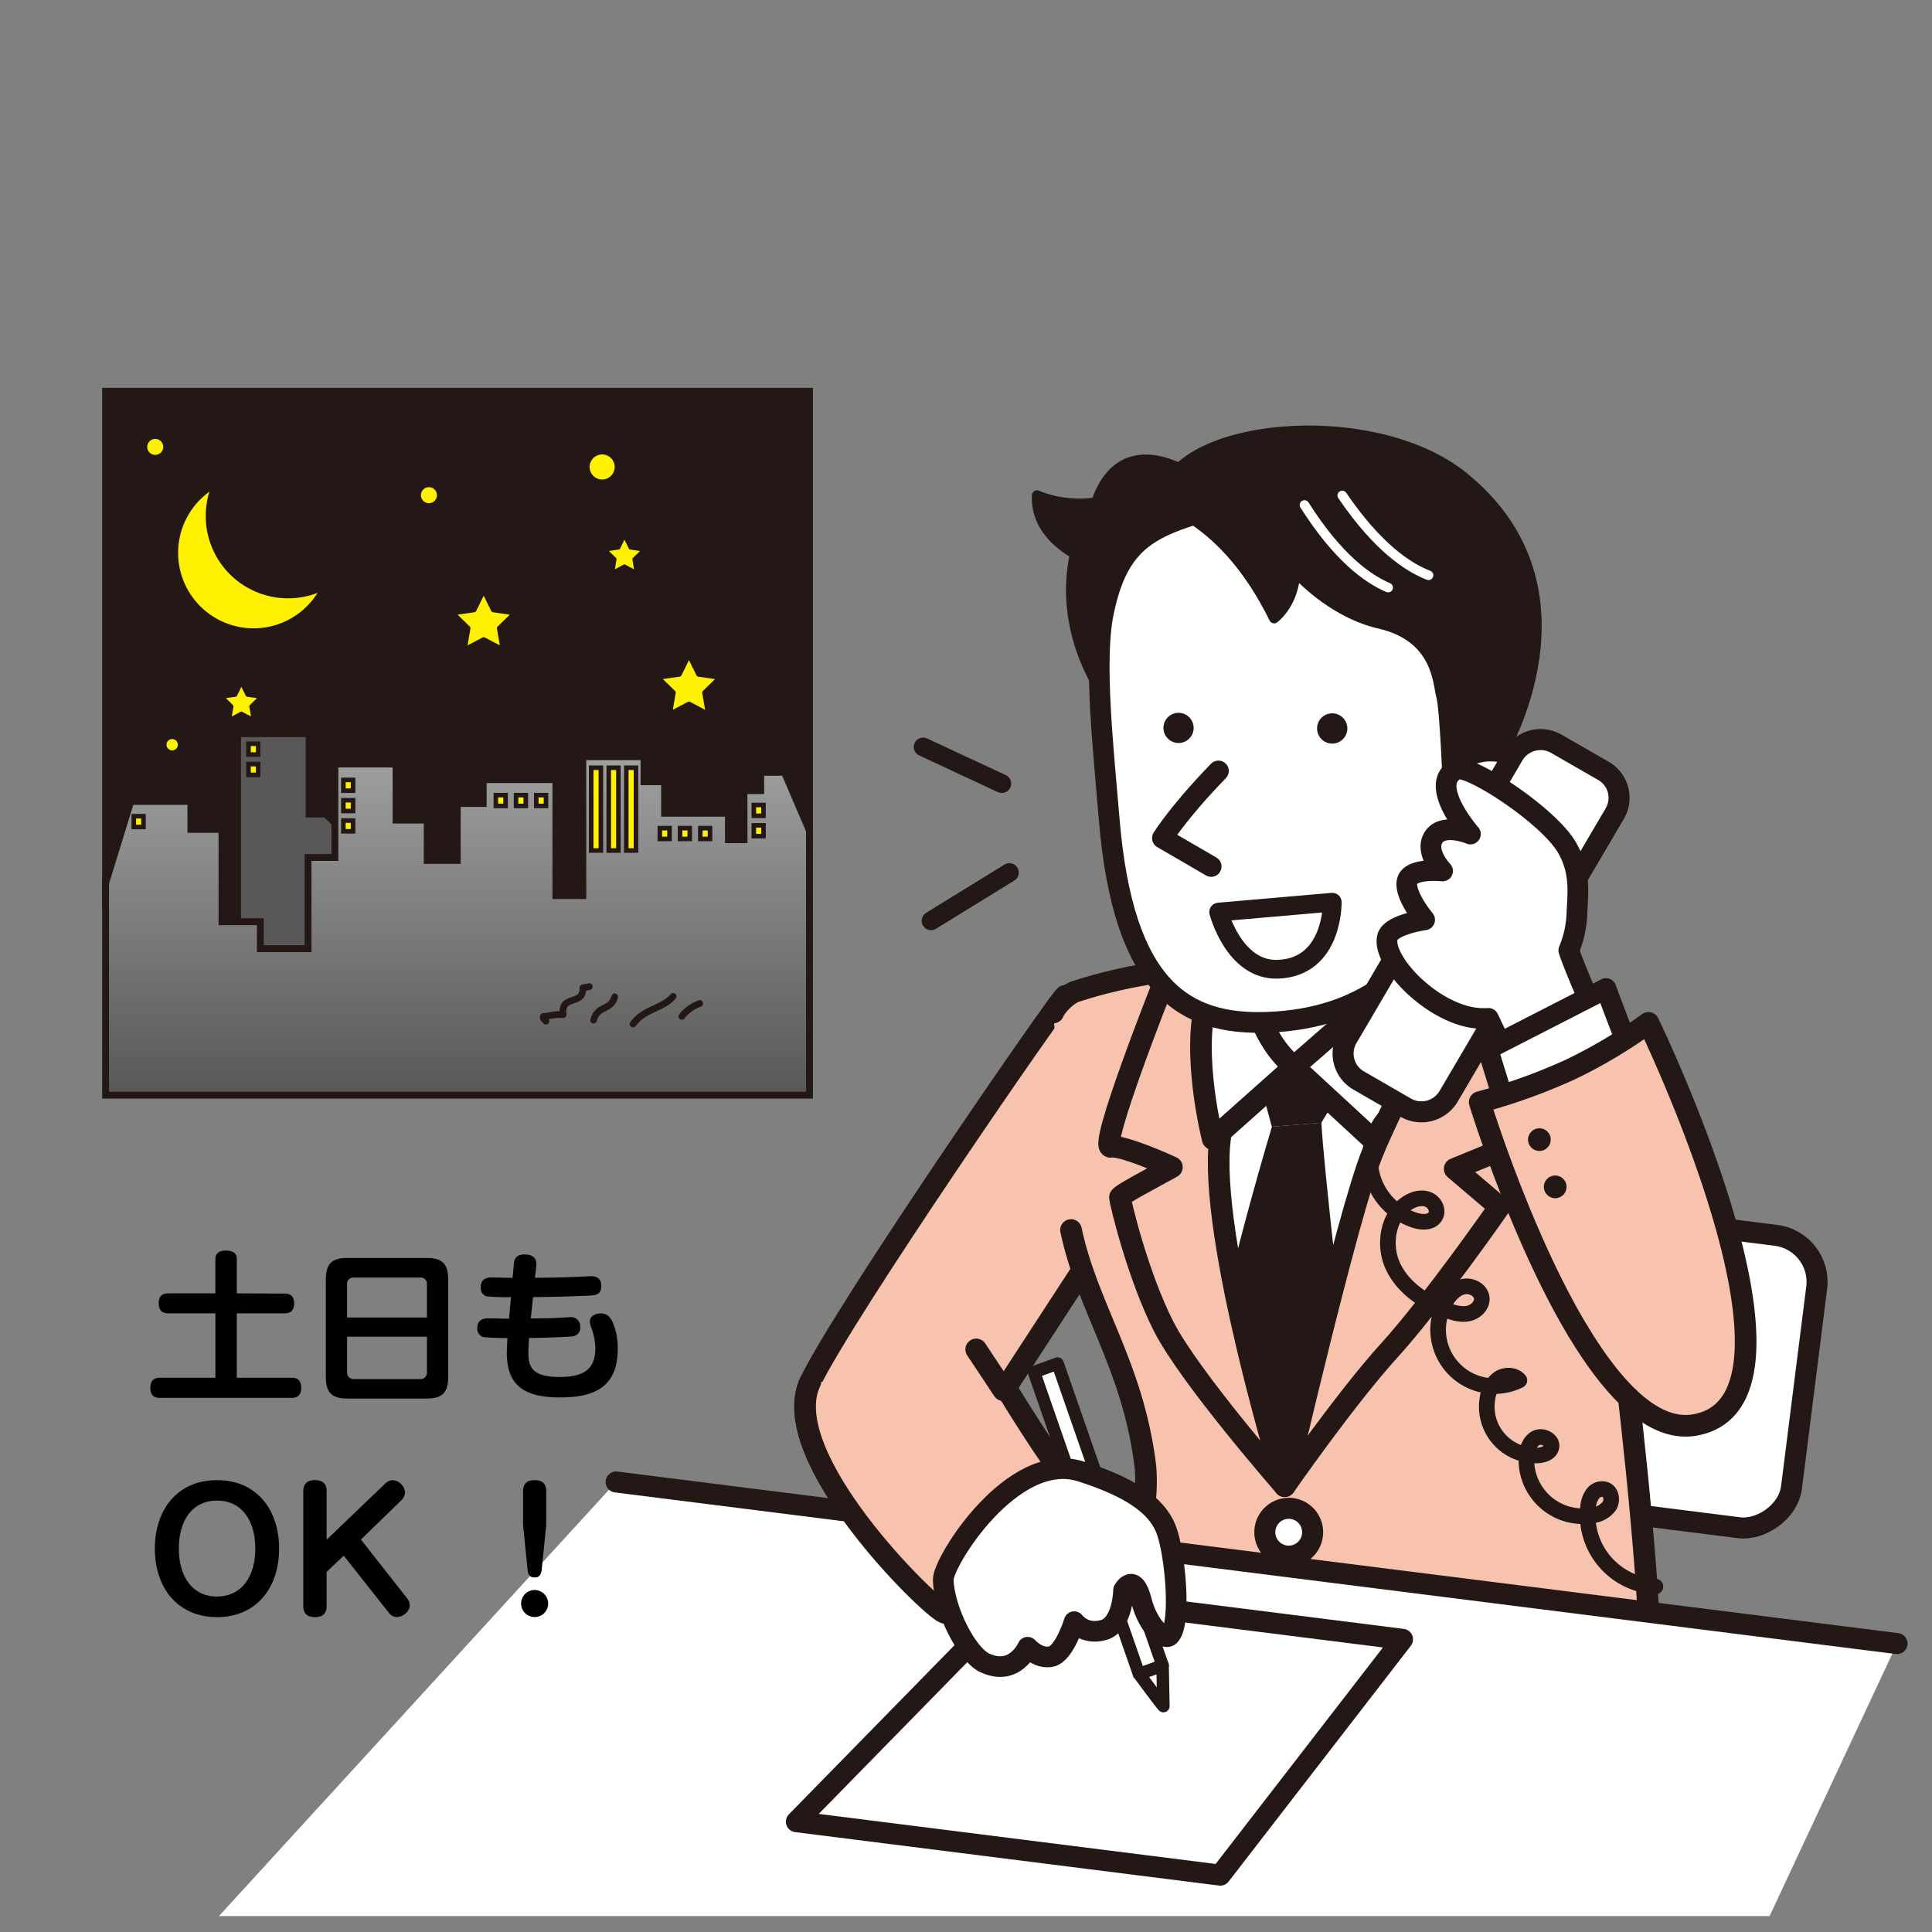 <svg xmlns="http://www.w3.org/2000/svg" xmlns:xlink="http://www.w3.org/1999/xlink" id="&#x30EC;&#x30A4;&#x30E4;&#x30FC;_1" data-name="&#x30EC;&#x30A4;&#x30E4;&#x30FC; 1" viewBox="0 0 600 600"><rect x="0" y="0" width="600" height="600" fill="#808080" stroke="none"/><defs><style>.cls-1,.cls-13,.cls-15,.cls-20,.cls-23,.cls-25,.cls-26,.cls-9{fill:none;}.cls-16,.cls-17,.cls-2{fill:#231815;}.cls-11,.cls-13,.cls-14,.cls-15,.cls-17,.cls-18,.cls-19,.cls-2,.cls-21,.cls-22,.cls-23,.cls-24,.cls-25,.cls-26,.cls-27,.cls-3,.cls-4,.cls-5,.cls-6,.cls-7,.cls-8,.cls-9{stroke:#231815;}.cls-2,.cls-3,.cls-4,.cls-5{stroke-miterlimit:10;}.cls-2,.cls-3,.cls-4,.cls-6{stroke-width:2.13px;}.cls-3{fill:#595757;}.cls-4{fill:url(#linear-gradient);}.cls-5,.cls-6,.cls-7,.cls-8{fill:#fff100;}.cls-5,.cls-7{stroke-width:1.42px;}.cls-11,.cls-13,.cls-14,.cls-15,.cls-17,.cls-18,.cls-19,.cls-20,.cls-21,.cls-22,.cls-23,.cls-24,.cls-25,.cls-26,.cls-27,.cls-6,.cls-7,.cls-8,.cls-9{stroke-linecap:round;stroke-linejoin:round;}.cls-8{stroke-width:0.84px;}.cls-9{stroke-width:2.08px;}.cls-10{clip-path:url(#clip-path);}.cls-11{fill:#f7c3af;}.cls-11,.cls-14,.cls-15,.cls-27{stroke-width:6.72px;}.cls-12,.cls-14,.cls-18,.cls-19,.cls-21,.cls-22,.cls-24{fill:#fff;}.cls-13,.cls-21{stroke-width:6.53px;}.cls-17{stroke-width:3.14px;}.cls-18,.cls-26{stroke-width:6.43px;}.cls-19,.cls-25{stroke-width:5.82px;}.cls-20{stroke:#fff;stroke-width:2.97px;}.cls-22{stroke-width:3.88px;}.cls-23{stroke-width:4.85px;}.cls-24{stroke-width:6.41px;}.cls-27{fill:#f9be00;}</style><linearGradient id="linear-gradient" x1="142.09" y1="340.12" x2="142.09" y2="235.04" gradientUnits="userSpaceOnUse"><stop offset="0" stop-color="#595757"></stop><stop offset="1" stop-color="#9fa0a0"></stop></linearGradient><clipPath id="clip-path"><rect class="cls-1" x="62.94" y="124.97" width="532.33" height="470.08"></rect></clipPath></defs><title>tanigaki_ryoukin87</title><polygon class="cls-2" points="32.79 121.51 32.79 274.31 40.61 248.88 59.28 248.88 59.28 257.57 68.94 257.57 68.94 280.01 68.94 286.22 80.85 286.22 80.85 294.59 95.66 294.59 95.66 275.63 95.66 266.26 104.03 266.26 104.03 237.29 123.02 237.29 123.02 254.68 132.68 254.68 132.68 267.23 142.01 267.23 142.01 249.53 150.06 249.53 150.06 242.12 172.59 242.12 172.59 263.03 172.59 278.18 180.96 278.18 180.96 261.66 180.96 235.04 199.95 235.04 199.95 242.76 206.39 242.76 206.39 252.57 226.22 252.57 226.22 260.77 231.06 260.77 231.06 245.55 236.25 245.55 236.25 239.87 243.61 239.87 251.39 258.04 251.39 121.51 32.79 121.51"></polygon><polygon class="cls-3" points="73.77 288.57 73.77 227.85 96 227.85 96 252.81 101.21 252.81 110.65 262.25 110.65 303.84 73.4 303.84 73.77 288.57"></polygon><path class="cls-4" d="M236.25,239.87v5.68h-5.19v15.22h-4.84v-8.2H206.39v-9.8H200V235H181v43.13h-8.37V242.12H150.06v7.41H142v17.7h-9.33V254.68H123V237.29H104v29H95.66v28.32H80.85v-8.37H68.94V257.57H59.28v-8.69H40.61l-7.82,25.43v65.81h218.6V258l-7.78-18.17Zm-10,49.66v0Z"></path><rect class="cls-5" x="106.64" y="242.21" width="3.01" height="3.35"></rect><rect class="cls-5" x="154" y="246.94" width="3.01" height="3.35"></rect><rect class="cls-5" x="183.6" y="238.43" width="3.01" height="25.7"></rect><rect class="cls-5" x="189.05" y="238.43" width="3.01" height="25.7"></rect><rect class="cls-5" x="194.5" y="238.43" width="3.01" height="25.7"></rect><rect class="cls-5" x="160.27" y="246.94" width="3.01" height="3.35"></rect><rect class="cls-5" x="166.55" y="246.94" width="3.01" height="3.35"></rect><rect class="cls-5" x="204.92" y="257.19" width="3.01" height="3.35"></rect><rect class="cls-5" x="211.2" y="257.19" width="3.01" height="3.35"></rect><rect class="cls-5" x="217.49" y="257.19" width="3.01" height="3.35"></rect><rect class="cls-5" x="106.64" y="248.52" width="3.01" height="3.34"></rect><rect class="cls-5" x="77.17" y="230.99" width="3.01" height="3.35"></rect><rect class="cls-5" x="77.17" y="237.3" width="3.01" height="3.35"></rect><rect class="cls-5" x="106.64" y="254.83" width="3.01" height="3.34"></rect><rect class="cls-5" x="234.1" y="250" width="3.01" height="3.35"></rect><rect class="cls-5" x="234.1" y="256.32" width="3.01" height="3.35"></rect><rect class="cls-5" x="41.55" y="253.48" width="3.01" height="3.35"></rect><path class="cls-6" d="M89.46,184.75a24.49,24.49,0,0,1-22.3-34.64,24.5,24.5,0,1,0,33.9,31.72A24.26,24.26,0,0,1,89.46,184.75Z"></path><polygon class="cls-7" points="150.22 183.41 153.19 189.44 159.84 190.4 155.03 195.1 156.17 201.72 150.22 198.59 144.26 201.72 145.4 195.1 140.59 190.4 147.24 189.44 150.22 183.41"></polygon><polygon class="cls-7" points="213.97 203.41 216.94 209.44 223.59 210.4 218.78 215.1 219.92 221.72 213.97 218.59 208.01 221.72 209.15 215.1 204.34 210.4 210.99 209.44 213.97 203.41"></polygon><polygon class="cls-8" points="74.97 212.37 76.74 215.95 80.7 216.53 77.83 219.32 78.51 223.26 74.97 221.4 71.42 223.26 72.1 219.32 69.24 216.53 73.19 215.95 74.97 212.37"></polygon><polygon class="cls-8" points="193.93 166.66 195.71 170.25 199.66 170.82 196.8 173.62 197.47 177.56 193.93 175.7 190.39 177.56 191.07 173.62 188.2 170.82 192.16 170.25 193.93 166.66"></polygon><path class="cls-7" d="M136.4,153.78a3.19,3.19,0,1,1-3.18-3.18A3.18,3.18,0,0,1,136.4,153.78Z"></path><circle class="cls-7" cx="187" cy="145.02" r="4.6"></circle><path class="cls-7" d="M51.4,138.78a3.19,3.19,0,1,1-3.18-3.18A3.18,3.18,0,0,1,51.4,138.78Z"></path><circle class="cls-7" cx="53.47" cy="231.28" r="2.47"></circle><path class="cls-9" d="M169.55,317.15c-.28-.57-1-.53-.83-1.48,2-.14,4.06-.82,6.18-.56-.92-6.45,6.38-2.56,6.11-8.34.5-.21,1.62-.14,2-.38"></path><path class="cls-9" d="M184.34,316.81c1.38-4.86,5.32-2.75,6.56-7.23"></path><path class="cls-9" d="M196.61,318c3.35-4.71,9.25-4.76,12.45-8.57"></path><path class="cls-9" d="M211.74,315.64a12.76,12.76,0,0,1,5.55-4"></path><g class="cls-10"><path class="cls-11" d="M330.78,309.28c-2.4,1.94-68.07,97.11-79.09,119.77-11.18,23,37.3,70.41,41.68,71.83,2.8.91,38.49-43.74,36.57-44S312.35,431,312.35,431l25.06-38.49"></path><rect class="cls-12" x="446.31" y="353.52" width="91.52" height="137.53" rx="14.56" transform="translate(11.51 857.62) rotate(-82.81)"></rect><rect class="cls-13" x="446.31" y="353.52" width="91.52" height="137.53" rx="14.56" transform="translate(11.51 857.62) rotate(-82.81)"></rect><path class="cls-11" d="M327.09,314.45c1.18-2.71,4.94-6,7-6.55,1.41-.35,33.23-11.91,68.54-5.5s78.84,21.17,86.93,34.39,25.1,160.82,22.73,187.37-33.09,49.51-34.53,49.33-145.15-21.73-145.15-21.73,26.4-70.52,23-97.16c-3.93-30.75-17.94-48.57-23-72.61"></path><path class="cls-14" d="M433.54,268.79S432,302.47,441.21,316s8.48,13.27,8.48,13.27-36.08,46.86-54.39,44.84c-23.9-2.64-28.47-40.58-28.47-40.58s10.64,1.62,19.82-17.16S388.43,273,388.43,273"></path><path class="cls-12" d="M368.92,328s91.87,2.9,89.07,2.15S397.5,462.89,397.5,462.89,358.68,400.07,362,383.63,372.27,334.13,368.92,328Z"></path><path class="cls-15" d="M434.21,320.36s-5.91,76.45-19,97a418.76,418.76,0,0,0-21.26,37.15C367.8,410.91,370.05,327.05,370.6,327"></path><polygon class="cls-16" points="389.65 330.16 421.96 329.48 410.35 348.69 394.97 349.91 389.65 330.16"></polygon><path class="cls-16" d="M395,349.91s-13,43.24-17.17,67.5l19.52,39.26,20.76-34s-7.24-61.81-7.73-74Z"></path><path class="cls-11" d="M378.86,353.84c2.4-19.49,7.21-47.16,7.21-47.16L361,306.16s-20.11,50.79-16,50c2.55-.46,11.55,2.93,18.94,6.32-6.4,3.56-16.2,8.64-16.14,9.41.11,1.37,5.51,24.29,13.66,40.19s37.51,49.45,37.51,49.45S375.15,384.05,378.86,353.84Z"></path><path class="cls-14" d="M374.66,310.42,388.49,302s.12,18.08,13.33,29.31l-25.19,22.42S369.93,327.83,374.66,310.42Z"></path><path class="cls-14" d="M401.82,331.29l25.35,23.4c.48.19,10.27-13.53,15.34-23.44,5.27-10.3,11-22.2,10.7-22.24l-12.48-13.26s-16,15.35-22.42,21.11S401.82,331.29,401.82,331.29Z"></path><path class="cls-17" d="M340.44,156a34.61,34.61,0,0,1-18.4-2.16c-.43,9.34,6.5,15.13,11.78,18.17q-.21,1-.39,2.07c-5.25,30.5,17.31,52.07,17.31,52.07l20.19-78.05S348.74,131.82,340.44,156Z"></path><path class="cls-18" d="M342.62,190.53c-3,14.95.11,42.89,1.85,63.9,4.38,52.76,23.56,64,49.18,63.05,30.12-1.11,51.37-16.94,62.65-51.34,5.6-17.07,12.08-48.21,6.61-68s-42-52.16-72-43.9S348.08,163.52,342.62,190.53Z"></path><path class="cls-17" d="M466.25,234.52s31.22-51.58-11.73-86.38C426,125,363.61,131.52,361.06,154.92c-.34,3.11,18.78,5,34.64,37.1,0,0,6.25-4.6,6.53-14.48,0,0,10.83,12.61,26.24,16.15,18.22,4.19,18.06,18.82,19.15,22.6s2,27.72,2,27.72,9.1-13.66,14.06-12.4,2.56,2.91,2.56,2.91"></path><path class="cls-19" d="M413.74,280.19s.36,20.22-16.91,20.82c-13.63.47-18.36-17.76-18.36-17.76Z"></path><path class="cls-18" d="M456.92,234.29c10-3.53,20.44,2.26,19.63,11.76s-13.79,18.74-24.38,16.33"></path><path class="cls-18" d="M378.39,239.43C365.85,252.35,361,260.29,361,260.29l15.14,8.8"></path><path class="cls-16" d="M418.22,224.83a4.7,4.7,0,1,1-5.88-3.09A4.7,4.7,0,0,1,418.22,224.83Z"></path><path class="cls-16" d="M370.49,224.67a4.69,4.69,0,1,1-5.87-3.09A4.69,4.69,0,0,1,370.49,224.67Z"></path><path class="cls-20" d="M416.85,153.87c10.93,16.07,20.47,22.36,26.8,24.79"></path><path class="cls-20" d="M405.11,156.82c10.4,16.42,19.72,23,26,25.66"></path><circle class="cls-21" cx="400.22" cy="475.86" r="7.43" transform="translate(-220.43 513.32) rotate(-53.39)"></circle><circle class="cls-21" cx="384.14" cy="510.43" r="7.43" transform="translate(-163.8 838.87) rotate(-83.97)"></circle><path class="cls-11" d="M474.54,353.89c.14-1-5-42.31-5-42.31l-18.19-4.72s-18.83,35.65-25.17,51.32c-7.66,18.91-27.22,103.4-27.22,103.4s19-27.36,32.52-42.22,34.17-44.54,34.17-44.54L451.76,363C465.85,357.12,474.54,353.89,474.54,353.89Z"></path><polygon class="cls-12" points="516.28 666.21 56.02 608.14 191.34 460.24 589.14 510.43 516.28 666.21"></polygon><polygon class="cls-21" points="378.97 582.34 247.33 565.74 317.37 494.2 435.56 509.11 378.97 582.34"></polygon><path class="cls-22" d="M361.3,529.84c-.58-.51-7.57-10-7.57-10l7.32-2.66Z"></path><path class="cls-23" d="M439.78,340.6a20.09,20.09,0,0,0-.37,38.37c2.17.7,5,.8,6.25-1.11s-.07-4.49-2.08-5.32-4.36-.22-6.22.9c-6.37,3.86-7.91,13.09-4.75,19.83s9.88,11.19,16.89,13.72c2.14.77,4.45,1.41,6.67.89s4.23-2.55,4-4.81c-.28-2.48-3.22-4-5.67-3.49s-4.32,2.52-5.57,4.69a17.51,17.51,0,0,0,22.93,24.4c-1.5-1.8-4.45-1.85-6.41-.55A8.93,8.93,0,0,0,462,434,15.16,15.16,0,0,0,477.49,452c1.77-.08,3.86-.76,4.29-2.48.57-2.28-2.71-4-4.78-2.9s-2.86,3.72-2.95,6.07a17.5,17.5,0,0,0,20.69,17.89,7.53,7.53,0,0,0,5-2.81c1.09-1.64.77-4.29-1-5.11a3.58,3.58,0,0,0-4.07,1.22,8.06,8.06,0,0,0-1.48,4.25,22.21,22.21,0,0,0,20.91,24.59"></path><line class="cls-21" x1="191.34" y1="460.24" x2="589.14" y2="510.43"></line><path class="cls-11" d="M251.69,429.05c-11.18,23,37.3,70.41,41.68,71.83,2.8.91,38.49-43.74,36.57-44S312.35,431,312.35,431"></path><polygon class="cls-22" points="361.05 517.23 353.73 519.89 321.13 426.12 328.45 423.47 361.05 517.23"></polygon><path class="cls-24" d="M292.93,490.63c-.17-5.52,21.59-40.45,42.8-33.65C351,461.87,359,467.4,362,474.61S367,504.53,363.2,508c-1.9,1.68-6.91-3.69-8.64-10.63-2.37-9.51-5.63-3.53-5.63-3.53s-.16,10.72-6.23,12.39-9.1-2.61-9.1-2.61-3,9.87-7.06,10.82-7.39-2.88-7.39-2.88-4,9.26-13.41,4.81C300.2,513.71,293.22,499.94,292.93,490.63Z"></path><line class="cls-25" x1="286.68" y1="231.97" x2="311.11" y2="243.35"></line><line class="cls-25" x1="289.14" y1="285.97" x2="313.48" y2="270.98"></line><path class="cls-12" d="M449.88,340.48A9.82,9.82,0,0,1,436.56,344l-14.64-8.46a9.65,9.65,0,0,1-3.49-13.22L470,234.48A9.82,9.82,0,0,1,483.35,231L498,239.42a9.65,9.65,0,0,1,3.49,13.23Z"></path><path class="cls-13" d="M449.88,340.48A9.82,9.82,0,0,1,436.56,344l-14.64-8.46a9.65,9.65,0,0,1-3.49-13.22L470,234.48A9.82,9.82,0,0,1,483.35,231L498,239.42a9.65,9.65,0,0,1,3.49,13.23Z"></path><path class="cls-12" d="M508.55,344.6s-18.36-40.16-21.34-49.45A32.77,32.77,0,0,0,489.72,284c.14-5.6,1.53-13.13-3.21-21-6-10.05-30.6-26-34.27-24.06-9.06,4.71,4.41,20.08,4.41,20.08s-8.39-3.56-11.4.95S448,270.49,448,270.49s-10-1.1-11,3.17,5.43,12,5.43,12-10.37,1.45-11.51,5.28c-1.88,6.27,10.37,20.59,23.6,24.45a22.42,22.42,0,0,0,7.72.88l21.63,45.69Z"></path><path class="cls-26" d="M508.55,344.6s-18.36-40.16-21.34-49.45A32.77,32.77,0,0,0,489.72,284c.14-5.6,1.53-13.13-3.21-21-6-10.05-30.6-26-34.27-24.06-9.06,4.71,4.41,20.08,4.41,20.08s-8.39-3.56-11.4.95S448,270.49,448,270.49s-10-1.1-11,3.17,5.43,12,5.43,12-10.37,1.45-11.51,5.28c-1.88,6.27,10.37,20.59,23.6,24.45a22.42,22.42,0,0,0,7.72.88l21.63,45.69Z"></path><path class="cls-18" d="M468.4,346.38l-6.34-20.58L498.74,307s9.14,24.8,9.27,22.87S468.4,346.38,468.4,346.38Z"></path><path class="cls-11" d="M505.85,434.12c6.55,6.21,13.44,9.63,20.4,8.44,42.71-7.33-14.31-124.9-14.31-124.9a153.67,153.67,0,0,1-24.28,14.5,180.46,180.46,0,0,1-28.13,10.12s12.67,41.47,30.54,71.14"></path><path class="cls-27" d="M490.07,413.42c4.92,8.16,10.23,15.44,15.78,20.7"></path><line class="cls-27" x1="311.58" y1="431.73" x2="303.17" y2="419.07"></line><circle class="cls-16" cx="478.08" cy="353.89" r="3.53" transform="translate(-98.72 208.61) rotate(-22.37)"></circle><circle class="cls-16" cx="482.98" cy="368.59" r="3.53"></circle></g><path d="M88.24,401.72c.8,0,3.1,0,3.1,3s-1.9,3.15-3.1,3.15H73.54v20h17c.85,0,3,0,3,3.09,0,2.86-1.75,3.16-3,3.16H49.69c-.9,0-3-.05-3-3.1,0-2.9,1.85-3.15,3-3.15h17.2v-20H52.34c-1,0-3.05-.1-3.05-3.1,0-2.75,1.6-3.1,3.05-3.1H66.89v-10.6c0-1.8,1.1-2.7,3.1-2.7s3.55.5,3.55,2.7v10.6Z"></path><path d="M139.19,427.63c0,5.09-2.15,6.7-6.7,6.7h-24.6c-4.5,0-6.7-1.55-6.7-6.7V397.37c0-5.15,2.15-6.7,6.7-6.7h24.6c4.5,0,6.7,1.55,6.7,6.7Zm-6.6-18.46V398.92a1.94,1.94,0,0,0-2.2-2.15H109.94a1.93,1.93,0,0,0-2.15,2.15v10.25Zm-24.8,5.95v10.95a2,2,0,0,0,2.15,2.21h20.45a2,2,0,0,0,2.2-2.21V415.12Z"></path><path d="M164.84,409.47c6.45-.1,6.55-.1,8.35-.2.6,0,3.25-.2,3.8-.2a2.83,2.83,0,0,1,3.2,3,2.63,2.63,0,0,1-2.45,2.95c-1.4.2-10.5.5-12.75.5h-.7c-.15,2.3-.2,4-.2,4.5,0,4.15.85,7.61,9.65,7.61,7.4,0,11.15-2.21,11.15-9a20,20,0,0,0-1.15-6.05,5.84,5.84,0,0,1-.55-2.2c0-1.75,1.95-2.5,3.35-2.5,2,0,2.9,1.15,3.65,2.55a20.48,20.48,0,0,1,1.65,8.55c0,12.7-8.55,15-18.05,15-12.15,0-16.4-4.69-16.4-14,0-1,.15-3.3.2-4.45a69,69,0,0,1-7.5-.3,2.65,2.65,0,0,1-1.85-2.8c0-2.95,2.5-3,3.3-3,1.85,0,4.75.1,6.55.1l.6-6.7a61.2,61.2,0,0,1-7.6-.25,2.72,2.72,0,0,1-1.8-2.85c0-2.8,2.3-3,3.35-3s5.65.1,6.55.15l.35-3.9c.15-1.55.3-3.4,3.45-3.4,2,0,3.85.8,3.55,3.55l-.4,3.7c3.55-.05,7.85-.05,13.3-.3.6,0,3.45-.2,4-.2.8,0,3.3.05,3.3,3s-2.1,2.95-4.05,3.05c-5.7.25-11.45.4-17.15.45Z"></path><path d="M86.69,480.92c0,12.35-7.2,21.3-19.3,21.3s-19.3-9-19.3-21.3c0-11.95,6.9-21.25,19.3-21.25C80.19,459.67,86.69,469.42,86.69,480.92Zm-31.15,0c0,8.85,4.3,14.9,11.85,14.9,7.25,0,11.9-5.65,11.9-14.9,0-8.7-4.2-14.9-11.9-14.9C60,466,55.54,471.82,55.54,480.92Z"></path><path d="M119.49,460.87a3.57,3.57,0,0,1,2.5-1.2,4.21,4.21,0,0,1,3.8,3.75,3.76,3.76,0,0,1-1.15,2.5l-12.55,12.2,14.35,18.26a3.44,3.44,0,0,1,.8,2.15c0,2.14-2.35,3.65-3.95,3.65a3,3,0,0,1-2.4-1.15l-14.15-17.91-5.3,5.05v10.61c0,1.8-.8,3.44-3.6,3.44-2.55,0-3.65-1.25-3.65-3.44V463.07c0-1.75.8-3.4,3.6-3.4,2.55,0,3.65,1.25,3.65,3.4v15.1Z"></path><path d="M170.24,498a4.2,4.2,0,1,1-4.2-4.21A4.22,4.22,0,0,1,170.24,498Zm-2-10.61c-.15,1.4-.6,2.5-2.15,2.5s-2.1-.8-2.25-2.45l-1.4-13.85V463.07c0-1.75.75-3.4,3.55-3.4,2.55,0,3.65,1.25,3.65,3.4v10.55Z"></path></svg>